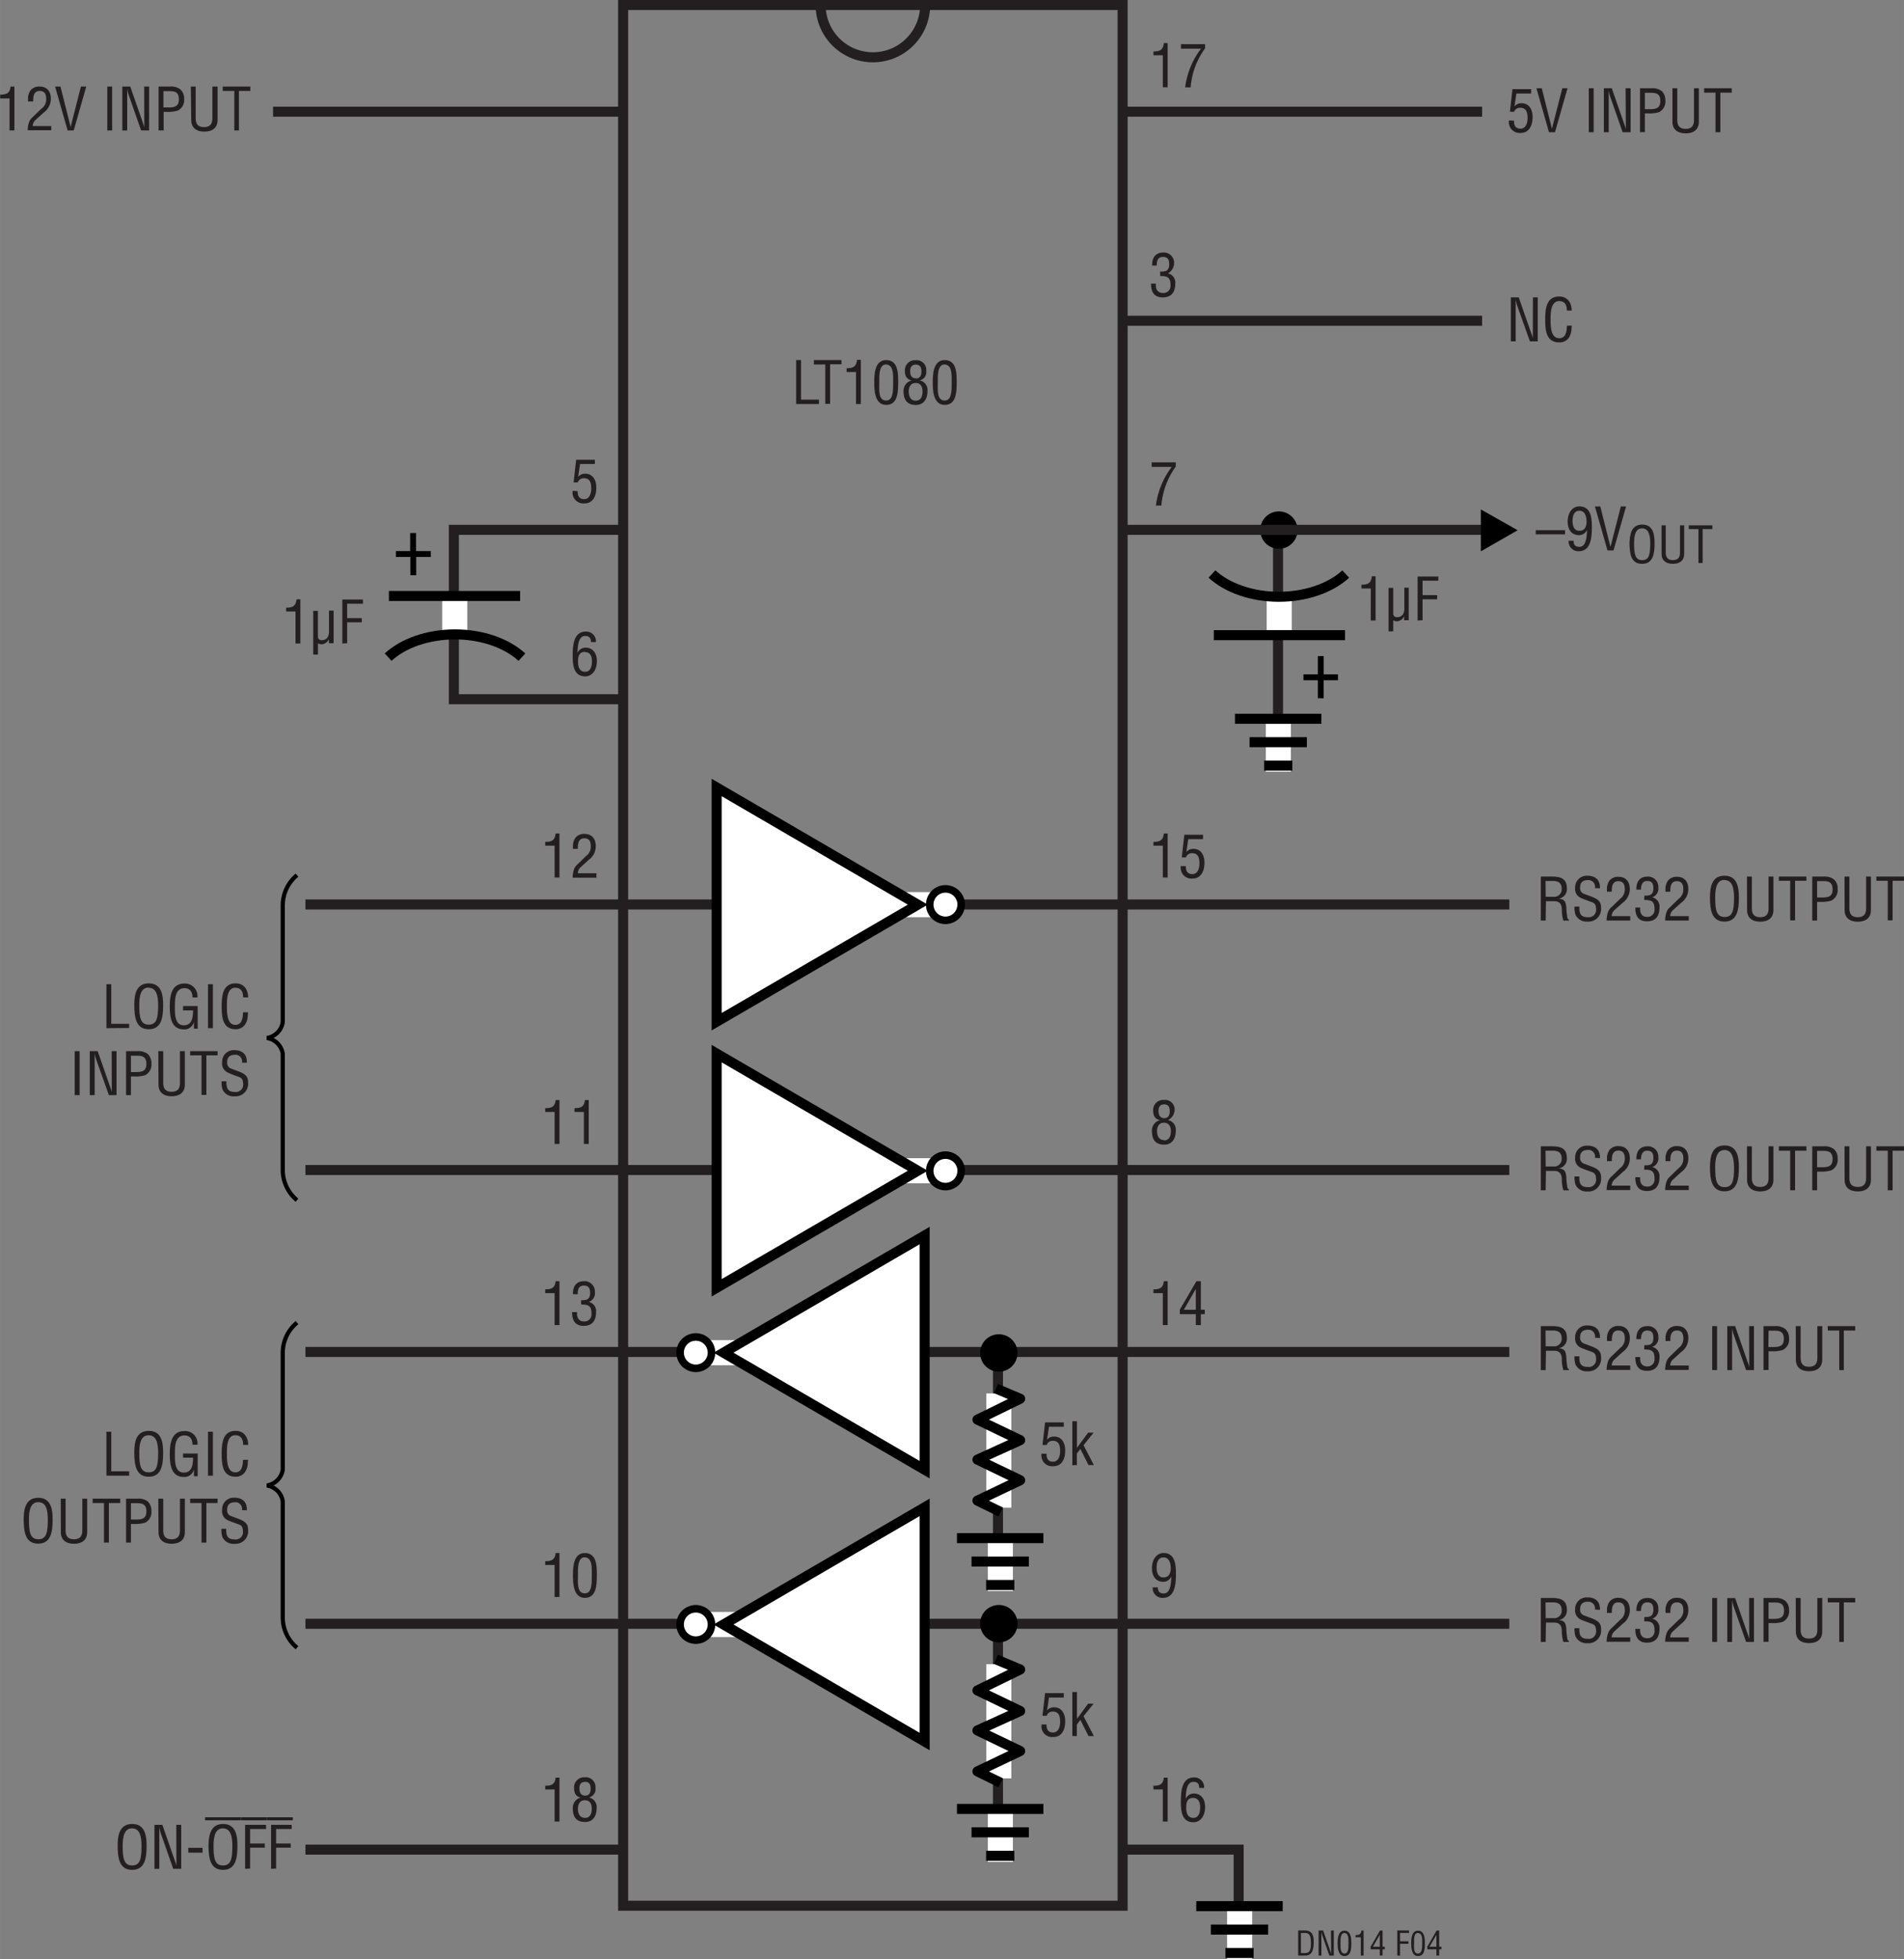 <svg id="f89c2e28-fe79-4f68-ab33-e9c4d74a7bcf" data-name="acf3565a-e9a6-4961-bef2-a205acf23e4f" xmlns="http://www.w3.org/2000/svg" width="6.33in" height="6.51in" viewBox="0 0 455.43 468.39"><rect x="0" y="0" width="455.43" height="468.39" fill="#808080" stroke="none"/><line x1="305.7" y1="129.6" x2="305.7" y2="172.76" fill="none" stroke="#231f20" stroke-width="2.4"/><polyline points="148.3 167.18 108.56 167.18 108.56 126.68 148.8 126.68" fill="none" stroke="#231f20" stroke-width="2.4"/><line x1="238.71" y1="326.33" x2="238.71" y2="369.48" fill="none" stroke="#231f20" stroke-width="2.4"/><line x1="73.06" y1="216.25" x2="361.02" y2="216.25" fill="none" stroke="#231f20" stroke-width="2.4"/><line x1="73.06" y1="279.74" x2="361.02" y2="279.74" fill="none" stroke="#231f20" stroke-width="2.4"/><line x1="73.06" y1="323.24" x2="361.02" y2="323.24" fill="none" stroke="#231f20" stroke-width="2.4"/><line x1="73.06" y1="388.23" x2="361.02" y2="388.23" fill="none" stroke="#231f20" stroke-width="2.4"/><line x1="108.77" y1="142.66" x2="108.77" y2="151.68" fill="none" stroke="#fff" stroke-width="6"/><line x1="124.41" y1="142.49" x2="93.02" y2="142.49" fill="none" stroke="#000" stroke-width="2.4"/><path d="M98.07,127.49h1.4v4.32H103v1.4H99.51v4.38h-1.4v-4.38H94.65v-1.4h3.42Z" transform="translate(0.04 -0.05)"/><path d="M124.8,157.17c-3.6-3.3-9.44-5.44-16-5.44s-12.43,2.14-16,5.43" transform="translate(0.04 -0.05)" fill="none" stroke="#000" stroke-width="2.4"/><line x1="305.99" y1="151.7" x2="305.99" y2="142.68" fill="none" stroke="#fff" stroke-width="6"/><line x1="290.34" y1="151.86" x2="321.73" y2="151.86" fill="none" stroke="#000" stroke-width="2.4"/><path d="M316.59,167h-1.4v-4.32h-3.44v-1.4h3.44v-4.37h1.4v4.37H320v1.4h-3.43Z" transform="translate(0.04 -0.05)"/><path d="M289.86,137.29c3.6,3.3,9.44,5.44,16,5.44s12.43-2.14,16-5.43" transform="translate(0.04 -0.05)" fill="none" stroke="#000" stroke-width="2.4"/><line x1="238.91" y1="333.15" x2="238.91" y2="360.46" fill="none" stroke="#fff" stroke-width="6"/><polyline points="239.35 361.5 233.8 358.78 244.02 353.91 233.8 348.98 244.02 344.33 233.8 339.42 244.02 334.42 238.23 331.98" fill="none" stroke="#000" stroke-linejoin="round" stroke-width="2.4"/><line x1="239.28" y1="367.83" x2="239.28" y2="380.4" fill="none" stroke="#fff" stroke-width="6"/><line x1="228.9" y1="367.75" x2="249.58" y2="367.75" fill="none" stroke="#000" stroke-width="2.4"/><line x1="232.39" y1="373.35" x2="246.1" y2="373.35" fill="none" stroke="#000" stroke-width="2.4"/><line x1="235.87" y1="378.95" x2="242.62" y2="378.95" fill="none" stroke="#000" stroke-width="2.4"/><path d="M71,287a9.36,9.36,0,0,1-3.41-7.23V252h0a4.52,4.52,0,0,0-3.79-3.78,4.52,4.52,0,0,0,3.79-3.81h0V216.58A9.38,9.38,0,0,1,71,209.29" transform="translate(0.04 -0.05)" fill="none" stroke="#000" stroke-miterlimit="6" stroke-width="1"/><path d="M238.87,328a4.47,4.47,0,1,0-4.46-4.48h0A4.46,4.46,0,0,0,238.87,328Z" transform="translate(0.04 -0.05)"/><path d="M238.87,323.51" transform="translate(0.04 -0.05)"/><line x1="231.39" y1="323.44" x2="246.67" y2="323.44" fill="none"/><line x1="238.92" y1="331.1" x2="238.92" y2="315.82" fill="none"/><line x1="197.28" y1="216.29" x2="226.28" y2="216.29" fill="none" stroke="#fff" stroke-width="6"/><polygon points="219.53 216.29 171.42 188.28 171.42 244.28 219.53 216.29" fill="#fff" stroke="#000" stroke-width="2.4"/><line x1="166.17" y1="202.75" x2="184.79" y2="202.75" fill="none"/><line x1="166.17" y1="229.76" x2="184.79" y2="229.76" fill="none"/><path d="M229.87,216.34a3.76,3.76,0,1,0-3.77,3.75h0a3.76,3.76,0,0,0,3.76-3.74Z" transform="translate(0.04 -0.05)" fill="#fff" stroke="#000" stroke-width="1.8"/><path d="M226.11,216.34" transform="translate(0.04 -0.05)" fill="#fff" stroke="#000" stroke-width="1.8"/><line x1="197.28" y1="279.91" x2="226.28" y2="279.91" fill="none" stroke="#fff" stroke-width="6"/><polygon points="219.53 279.91 171.42 251.91 171.42 307.9 219.53 279.91" fill="#fff" stroke="#000" stroke-width="2.4"/><line x1="166.17" y1="266.37" x2="184.79" y2="266.37" fill="none"/><line x1="166.17" y1="293.38" x2="184.79" y2="293.38" fill="none"/><path d="M229.87,280a3.76,3.76,0,1,0-3.77,3.75h0a3.76,3.76,0,0,0,3.76-3.74Z" transform="translate(0.04 -0.05)" fill="#fff" stroke="#000" stroke-width="1.8"/><path d="M226.11,280" transform="translate(0.04 -0.05)" fill="#fff" stroke="#000" stroke-width="1.8"/><line x1="195.3" y1="323.41" x2="166.31" y2="323.41" fill="none" stroke="#fff" stroke-width="6"/><polygon points="173.06 323.41 221.17 295.4 221.17 351.39 173.06 323.41" fill="#fff" stroke="#000" stroke-width="2.4"/><line x1="226.42" y1="309.87" x2="207.8" y2="309.87" fill="none"/><line x1="226.42" y1="336.88" x2="207.8" y2="336.88" fill="none"/><path d="M162.64,323.45a3.75,3.75,0,1,1,3.75,3.75h0A3.75,3.75,0,0,1,162.64,323.45Z" transform="translate(0.04 -0.05)" fill="#fff" stroke="#000" stroke-width="1.8"/><path d="M166.39,323.45" transform="translate(0.04 -0.05)" fill="#fff" stroke="#000" stroke-width="1.8"/><line x1="195.3" y1="388.4" x2="166.31" y2="388.4" fill="none" stroke="#fff" stroke-width="6"/><polygon points="173.06 388.4 221.17 360.39 221.17 416.38 173.06 388.4" fill="#fff" stroke="#000" stroke-width="2.4"/><line x1="226.42" y1="374.86" x2="207.8" y2="374.86" fill="none"/><line x1="226.42" y1="401.87" x2="207.8" y2="401.87" fill="none"/><path d="M162.64,388.44a3.75,3.75,0,1,1,3.75,3.75h0A3.74,3.74,0,0,1,162.64,388.44Z" transform="translate(0.04 -0.05)" fill="#fff" stroke="#000" stroke-width="1.8"/><path d="M166.39,388.44" transform="translate(0.04 -0.05)" fill="#fff" stroke="#000" stroke-width="1.8"/><path d="M250.3,347.62c-.05,1.12.37,1.91,1.56,1.91s1.68-1.23,1.68-2.54-.27-2.46-1.75-2.46a1.48,1.48,0,0,0-1.47,1h-1l.62-5.41h4.47v1.05h-3.53l-.47,3.09h0a2.09,2.09,0,0,1,1.67-.75c1.93,0,2.67,1.62,2.67,3.33,0,1.86-.68,3.77-2.85,3.77a2.56,2.56,0,0,1-2.82-2.28,2.49,2.49,0,0,1,0-.72Z" transform="translate(0.04 -0.05)" fill="#231f20"/><path d="M256.46,350.37V339.86h1.11v6.35h0l2.66-3.63h1.32l-2.41,3,2.48,4.76h-1.29l-1.95-3.88-.84,1.11v2.77Z" transform="translate(0.04 -0.05)" fill="#231f20"/><line x1="238.71" y1="391.07" x2="238.71" y2="434.22" fill="none" stroke="#231f20" stroke-width="2.4"/><line x1="238.91" y1="397.89" x2="238.91" y2="425.2" fill="none" stroke="#fff" stroke-width="6"/><polyline points="239.35 426.24 233.8 423.52 244.02 418.65 233.8 413.73 244.02 409.08 233.8 404.16 244.02 399.16 238.23 396.72" fill="none" stroke="#000" stroke-linejoin="round" stroke-width="2.4"/><line x1="239.28" y1="432.57" x2="239.28" y2="445.14" fill="none" stroke="#fff" stroke-width="6"/><line x1="228.9" y1="432.49" x2="249.58" y2="432.49" fill="none" stroke="#000" stroke-width="2.4"/><line x1="232.39" y1="438.09" x2="246.1" y2="438.09" fill="none" stroke="#000" stroke-width="2.4"/><line x1="235.87" y1="443.69" x2="242.62" y2="443.69" fill="none" stroke="#000" stroke-width="2.4"/><line x1="305.78" y1="171.93" x2="305.78" y2="184.5" fill="none" stroke="#fff" stroke-width="6"/><line x1="295.4" y1="171.85" x2="316.08" y2="171.85" fill="none" stroke="#000" stroke-width="2.4"/><line x1="298.89" y1="177.45" x2="312.6" y2="177.45" fill="none" stroke="#000" stroke-width="2.4"/><line x1="302.37" y1="183.05" x2="309.12" y2="183.05" fill="none" stroke="#000" stroke-width="2.4"/><path d="M238.87,392.72a4.47,4.47,0,1,0-4.46-4.48h0A4.46,4.46,0,0,0,238.87,392.72Z" transform="translate(0.04 -0.05)"/><path d="M238.87,388.25" transform="translate(0.04 -0.05)"/><line x1="231.39" y1="388.18" x2="246.67" y2="388.18" fill="none"/><line x1="238.92" y1="395.84" x2="238.92" y2="380.56" fill="none"/><path d="M305.86,131.26a4.47,4.47,0,1,0-4.46-4.48h0A4.48,4.48,0,0,0,305.86,131.26Z" transform="translate(0.04 -0.05)"/><path d="M305.86,126.79" transform="translate(0.04 -0.05)"/><line x1="298.38" y1="126.71" x2="313.66" y2="126.71" fill="none"/><line x1="305.91" y1="134.37" x2="305.91" y2="119.09" fill="none"/><path d="M250.3,412.36c-.05,1.12.37,1.91,1.56,1.91s1.68-1.23,1.68-2.54-.27-2.46-1.75-2.46a1.48,1.48,0,0,0-1.47,1h-1l.62-5.41h4.47v1.05h-3.53l-.47,3.09h0a2.09,2.09,0,0,1,1.67-.75c1.93,0,2.67,1.62,2.67,3.33,0,1.86-.68,3.77-2.85,3.77a2.55,2.55,0,0,1-2.79-3Z" transform="translate(0.04 -0.05)" fill="#231f20"/><path d="M256.46,415.11V404.6h1.11V411h0l2.66-3.63h1.32l-2.41,3,2.48,4.76h-1.29l-1.95-3.88-.84,1.11v2.77Z" transform="translate(0.04 -0.05)" fill="#231f20"/><rect x="149.05" y="1.2" width="119.48" height="454.44" fill="none" stroke="#231f20" stroke-width="2.4"/><line x1="268.78" y1="126.68" x2="354.52" y2="126.68" fill="none" stroke="#231f20" stroke-width="2.4"/><path d="M70.64,146.25H68.4v-.91c1.5,0,2.32-.31,2.49-2h.91V153.9H70.64Z" transform="translate(0.04 -0.05)" fill="#231f20"/><path d="M78.63,152.88h0a2.09,2.09,0,0,1-1.85,1.23,2.58,2.58,0,0,1-.77-.25v2.69H74.88V146.11H76v6c0,.66.21,1,1,1a1.63,1.63,0,0,0,1.33-.69,2.64,2.64,0,0,0,.32-1.37v-5h1.11v7.79H78.63Z" transform="translate(0.04 -0.05)" fill="#231f20"/><path d="M81.84,153.9V143.39h4.93v1H83v3.45h3.5v1H83v5Z" transform="translate(0.04 -0.05)" fill="#231f20"/><path d="M138.15,117.49c-.06,1.12.36,1.9,1.55,1.9s1.68-1.23,1.68-2.54-.26-2.46-1.75-2.46a1.48,1.48,0,0,0-1.47,1h-1l.61-5.41h4.47v1h-3.53l-.46,3.08h0a2.08,2.08,0,0,1,1.66-.75c1.94,0,2.68,1.62,2.68,3.33,0,1.87-.69,3.77-2.86,3.77a2.58,2.58,0,0,1-2.79-3Z" transform="translate(0.04 -0.05)" fill="#231f20"/><path d="M136.94,156.9c0-2.19.09-5.84,3.11-5.84a2.3,2.3,0,0,1,2.45,2.15,2,2,0,0,1,0,.35h-1.19c0-.95-.4-1.45-1.4-1.45-1.78,0-1.76,2.95-1.82,4.07h0a2.1,2.1,0,0,1,1.93-1.29c1.88,0,2.71,1.52,2.71,3.21,0,2.23-1.19,3.66-2.79,3.66C137.15,161.76,136.94,159,136.94,156.9Zm2.92-1c-1.38,0-1.63,1.14-1.63,2.11-.07,2,.66,2.65,1.71,2.65,1.37,0,1.61-1.48,1.61-2.54s-.35-2.17-1.69-2.17Z" transform="translate(0.04 -0.05)" fill="#231f20"/><path d="M132.62,202.24h-2.24v-.91c1.5,0,2.32-.31,2.49-2h.91v10.51h-1.16Z" transform="translate(0.04 -0.05)" fill="#231f20"/><path d="M138.94,207.31a2,2,0,0,0-.76,1.52h4.44v1.06h-5.68a6.06,6.06,0,0,1,.42-2.27,3.6,3.6,0,0,1,.82-1l2-1.94a2.68,2.68,0,0,0,1.09-2.35c0-1.07-.36-1.85-1.55-1.85-1.45,0-1.57,1.42-1.55,2.52H137v-.64a3.36,3.36,0,0,1,.67-2.1,2.69,2.69,0,0,1,2.09-.83c1.79,0,2.7,1.19,2.7,2.93a3.94,3.94,0,0,1-1.69,3.27Z" transform="translate(0.04 -0.05)" fill="#231f20"/><path d="M132.62,265.9h-2.24V265c1.5,0,2.32-.3,2.49-1.94h.91v10.5h-1.16Z" transform="translate(0.04 -0.05)" fill="#231f20"/><path d="M139.62,265.9h-2.24V265c1.5,0,2.32-.3,2.49-1.94h.91v10.5h-1.16Z" transform="translate(0.04 -0.05)" fill="#231f20"/><path d="M25.41,245.88V235.37h1.16v9.46h4.28v1Z" transform="translate(0.04 -0.05)" fill="#231f20"/><path d="M35.56,235.16c3.06,0,3.43,2.83,3.42,5.24,0,2.91-.39,5.73-3.45,5.73s-3.43-2.82-3.46-5.73C32.07,238,32.43,235.16,35.56,235.16Zm-.06,1c-1.79,0-2.24,1.88-2.23,4.22,0,3,.33,4.65,2.26,4.65s2.24-1.61,2.26-4.65c0-2.29-.44-4.17-2.29-4.17Z" transform="translate(0.04 -0.05)" fill="#231f20"/><path d="M47.24,246h-.9v-1.64h0a2.32,2.32,0,0,1-2.4,1.81c-3.13,0-3.37-3.11-3.37-5.58s.44-5.39,3.48-5.39A3,3,0,0,1,47.19,238a3.09,3.09,0,0,1,0,.53H46c0-1.29-.56-2.19-1.89-2.22-2.29,0-2.32,2.59-2.32,4.39,0,1.59-.09,4.38,2,4.48s2.35-1.88,2.34-3.55H43.74v-1.05h3.5Z" transform="translate(0.04 -0.05)" fill="#231f20"/><path d="M49.71,245.88V235.37h1.17v10.51Z" transform="translate(0.04 -0.05)" fill="#231f20"/><path d="M58.12,238.52c0-1.24-.44-2.31-1.89-2.31-2,0-2,2.87-2,4.26s-.08,4.61,2,4.61c1.38,0,1.68-1.14,1.82-2.28a2.52,2.52,0,0,1,.07-.72h1.16a2.39,2.39,0,0,1-.06.65,3.94,3.94,0,0,1-.61,2.22,2.65,2.65,0,0,1-2.29,1.18c-3.23,0-3.34-3.12-3.34-5.63s.35-5.34,3.33-5.34c2,0,3,1.49,3,3.36Z" transform="translate(0.04 -0.05)" fill="#231f20"/><path d="M17.83,261.88V251.37H19v10.51Z" transform="translate(0.04 -0.05)" fill="#231f20"/><path d="M26.67,251.37h1.16v10.51H26l-3-8.41a7.79,7.79,0,0,1-.4-1.58h0v10H21.43V251.37h1.89l3,8.6c.14.38.26.76.37,1.15h0v-1.18Z" transform="translate(0.04 -0.05)" fill="#231f20"/><path d="M30.11,261.88V251.37h2.76a3.65,3.65,0,0,1,2.45.69,3.07,3.07,0,0,1,.86,2.24,2.84,2.84,0,0,1-1.49,2.81,7.86,7.86,0,0,1-2.72.31h-.7v4.46Zm1.16-5.51h1.14c1.59,0,2.58-.24,2.56-2s-1.08-1.94-2.49-1.91H31.27Z" transform="translate(0.04 -0.05)" fill="#231f20"/><path d="M37.82,251.37H39v7.55c0,.83.12,2.16,2,2.16s2-1.33,2-2.16v-7.55h1.17v8c0,1.88-1.25,2.79-3.15,2.79s-3.15-.91-3.15-2.79Z" transform="translate(0.04 -0.05)" fill="#231f20"/><path d="M45.44,251.37H52v1H49.32v9.46H48.16v-9.46H45.44Z" transform="translate(0.04 -0.05)" fill="#231f20"/><path d="M57.84,254.13a1.61,1.61,0,0,0-1.29-1.89,2.34,2.34,0,0,0-.38,0c-1.69,0-1.88,1.07-1.88,1.88a1.39,1.39,0,0,0,1,1.43l1.66.63c2,.74,2.36,1.44,2.36,2.83a3,3,0,0,1-2.83,3.16,3.23,3.23,0,0,1-.44,0,2.88,2.88,0,0,1-2.87-1.67,5.91,5.91,0,0,1-.22-1.92h1.16c0,1.56.24,2.54,2,2.54a1.76,1.76,0,0,0,2-1.5,1.93,1.93,0,0,0,0-.34c0-1.59-.64-1.61-1.71-2a17.81,17.81,0,0,1-2-.82A2.34,2.34,0,0,1,53.09,254a2.76,2.76,0,0,1,2.64-2.87H56c1.92,0,3.09,1,3,3Z" transform="translate(0.04 -0.05)" fill="#231f20"/><path d="M2.24,23.59H0v-.91c1.5,0,2.32-.31,2.49-1.94h.91v10.5H2.24Z" transform="translate(0.04 -0.05)" fill="#231f20"/><path d="M8.54,28.66a2,2,0,0,0-.76,1.53h4.44v1H6.58A6.09,6.09,0,0,1,7,29a3.64,3.64,0,0,1,.82-1l2-1.93A2.7,2.7,0,0,0,11,23.64c0-1.07-.37-1.85-1.56-1.85-1.44,0-1.57,1.41-1.54,2.52H6.66v-.65a3.33,3.33,0,0,1,.67-2.1,2.72,2.72,0,0,1,2.09-.82c1.79,0,2.7,1.19,2.7,2.92a4,4,0,0,1-1.69,3.28Z" transform="translate(0.04 -0.05)" fill="#231f20"/><path d="M19.31,20.74h1.28l-3,10.5H16.13l-3-10.5h1.29l2.43,9.66h0Z" transform="translate(0.04 -0.05)" fill="#231f20"/><path d="M25.62,31.24V20.74h1.16v10.5Z" transform="translate(0.04 -0.05)" fill="#231f20"/><path d="M34.45,20.74h1.17v10.5H33.71l-2.94-8.4a7.11,7.11,0,0,1-.39-1.59h0v10H29.21V20.74h1.9l3,8.6c.12.32.22.65.36,1.15h0V29.31Z" transform="translate(0.04 -0.05)" fill="#231f20"/><path d="M37.89,31.24V20.74h2.75a3.56,3.56,0,0,1,2.45.68A2.9,2.9,0,0,1,44,23.66a2.82,2.82,0,0,1-1.49,2.82,7.72,7.72,0,0,1-2.71.31h-.7v4.45Zm1.16-5.5h1.13c1.6,0,2.58-.24,2.56-2s-1.07-1.93-2.49-1.9h-1.2Z" transform="translate(0.04 -0.05)" fill="#231f20"/><path d="M45.6,20.74h1.16v7.55c0,.82.13,2.15,2,2.15s2-1.33,2-2.15V20.74H52v8c0,1.87-1.24,2.78-3.15,2.78s-3.15-.91-3.15-2.78Z" transform="translate(0.04 -0.05)" fill="#231f20"/><path d="M53.23,20.74h6.6v1.05H57.11v9.45H56V21.79H53.23Z" transform="translate(0.04 -0.05)" fill="#231f20"/><path d="M71,394a9.35,9.35,0,0,1-3.41-7.23V359h0a4.5,4.5,0,0,0-3.79-3.78,4.53,4.53,0,0,0,3.79-3.81h0V323.56A9.39,9.39,0,0,1,71,316.27" transform="translate(0.04 -0.05)" fill="none" stroke="#000" stroke-miterlimit="6" stroke-width="1"/><path d="M25.41,352.87V342.36h1.16v9.46h4.28v1.05Z" transform="translate(0.04 -0.05)" fill="#231f20"/><path d="M35.56,342.15c3.06,0,3.43,2.83,3.42,5.24,0,2.91-.39,5.73-3.45,5.73s-3.43-2.82-3.46-5.73C32.07,345,32.43,342.15,35.56,342.15Zm-.06,1.05c-1.79,0-2.24,1.88-2.23,4.22,0,3,.33,4.65,2.26,4.65s2.24-1.61,2.26-4.65c0-2.34-.44-4.22-2.29-4.22Z" transform="translate(0.04 -0.05)" fill="#231f20"/><path d="M47.24,353h-.9v-1.64h0a2.32,2.32,0,0,1-2.4,1.81c-3.13,0-3.37-3.11-3.37-5.58s.44-5.39,3.48-5.39a2.94,2.94,0,0,1,3.14,2.73,3.25,3.25,0,0,1,0,.54H46c0-1.29-.56-2.19-1.89-2.22-2.29,0-2.32,2.59-2.32,4.39,0,1.59-.09,4.38,2,4.48s2.35-1.88,2.34-3.55H43.74v-1h3.5Z" transform="translate(0.04 -0.05)" fill="#231f20"/><path d="M49.71,352.87V342.36h1.17v10.51Z" transform="translate(0.04 -0.05)" fill="#231f20"/><path d="M58.12,345.51c0-1.24-.44-2.31-1.89-2.31-2,0-2,2.87-2,4.26s-.08,4.61,2,4.61c1.38,0,1.68-1.14,1.82-2.28a2.52,2.52,0,0,1,.07-.72h1.16a2.39,2.39,0,0,1-.06.65,4,4,0,0,1-.61,2.22,2.65,2.65,0,0,1-2.29,1.18c-3.23,0-3.34-3.12-3.34-5.63s.35-5.34,3.33-5.34c2,0,3,1.49,3,3.36Z" transform="translate(0.04 -0.05)" fill="#231f20"/><path d="M9.11,358.15c3.07,0,3.45,2.83,3.43,5.24,0,2.91-.39,5.73-3.46,5.73s-3.43-2.82-3.46-5.73C5.62,361,6,358.15,9.11,358.15Zm0,1.05c-1.8,0-2.25,1.88-2.23,4.22,0,3,.32,4.65,2.25,4.65s2.25-1.61,2.26-4.65c0-2.34-.38-4.22-2.28-4.22Z" transform="translate(0.04 -0.05)" fill="#231f20"/><path d="M14.49,358.36h1.16v7.55c0,.83.12,2.16,2,2.16s2-1.33,2-2.16v-7.55h1.16v8c0,1.88-1.25,2.79-3.15,2.79s-3.15-.91-3.15-2.79Z" transform="translate(0.04 -0.05)" fill="#231f20"/><path d="M22.12,358.36h6.59v1.05H26v9.46H24.83v-9.46H22.12Z" transform="translate(0.04 -0.05)" fill="#231f20"/><path d="M30.11,368.87V358.36h2.76a3.59,3.59,0,0,1,2.45.69,3,3,0,0,1,.85,2.24,2.83,2.83,0,0,1-1.48,2.81,8.11,8.11,0,0,1-2.72.31h-.7v4.46Zm1.16-5.51h1.14c1.59,0,2.57-.24,2.56-2s-1.08-1.94-2.49-1.91H31.27Z" transform="translate(0.04 -0.05)" fill="#231f20"/><path d="M37.82,358.36H39v7.55c0,.83.12,2.16,2,2.16s2-1.33,2-2.16v-7.55h1.17v8c0,1.88-1.25,2.79-3.15,2.79s-3.15-.91-3.15-2.79Z" transform="translate(0.04 -0.05)" fill="#231f20"/><path d="M45.44,358.36H52v1.05H49.32v9.46H48.16v-9.46H45.44Z" transform="translate(0.04 -0.05)" fill="#231f20"/><path d="M57.84,361.12a1.61,1.61,0,0,0-1.29-1.89,1.2,1.2,0,0,0-.38,0c-1.7,0-1.88,1.07-1.88,1.88a1.38,1.38,0,0,0,1,1.43l1.66.63c2,.74,2.36,1.44,2.36,2.83a3,3,0,0,1-2.83,3.16H56a2.88,2.88,0,0,1-2.87-1.67,5.94,5.94,0,0,1-.22-1.92h1.16c-.06,1.56.24,2.54,2,2.54a1.77,1.77,0,0,0,2-1.5,2,2,0,0,0,0-.34c0-1.59-.64-1.61-1.71-2-.57-.23-1.5-.52-2.06-.82A2.35,2.35,0,0,1,53.09,361a2.76,2.76,0,0,1,2.64-2.87H56c1.91,0,3.09,1,3,3Z" transform="translate(0.04 -0.05)" fill="#231f20"/><path d="M132.62,309.23h-2.24v-.91c1.5,0,2.32-.31,2.49-1.95h.91v10.5h-1.16Z" transform="translate(0.04 -0.05)" fill="#231f20"/><path d="M138.94,310.93c.92-.06,2.17.14,2.17-1.78,0-1-.31-1.73-1.47-1.73-1.32,0-1.5,1-1.5,2.06H137c-.06-1.76.73-3.11,2.63-3.11a2.45,2.45,0,0,1,2.62,2.28,1.82,1.82,0,0,1,0,.33,2.15,2.15,0,0,1-1.47,2.34h0a2.23,2.23,0,0,1,1.75,2.42c0,2-.87,3.31-2.95,3.31s-2.82-1.39-2.78-3.29H138c-.1,1.12.23,2.24,1.73,2.24a1.65,1.65,0,0,0,1.71-1.59c0-.09,0-.19,0-.29,0-1.84-.7-2.18-2.46-2.17Z" transform="translate(0.04 -0.05)" fill="#231f20"/><path d="M132.62,374.22h-2.24v-.91c1.5,0,2.32-.31,2.49-1.95h.91v10.51h-1.16Z" transform="translate(0.04 -0.05)" fill="#231f20"/><path d="M137,376.7c0-2,.12-5.34,2.85-5.34,2.94,0,2.87,3.34,2.87,5.34,0,2.38-.12,5.38-2.87,5.38S137,378.56,137,376.7Zm2.85,4.3c1.74,0,1.67-2.5,1.67-4.51,0-1.49.15-4-1.67-4.11s-1.65,3.14-1.65,4.11C138.19,378.53,137.94,381,139.84,381Z" transform="translate(0.04 -0.05)" fill="#231f20"/><path d="M132.62,427.88h-2.24V427c1.5,0,2.32-.3,2.49-1.94h.91v10.5h-1.16Z" transform="translate(0.04 -0.05)" fill="#231f20"/><path d="M138.94,429.84c-1.25-.21-1.67-1.12-1.67-2.31a2.41,2.41,0,0,1,2.24-2.55,2.06,2.06,0,0,1,.43,0,2.29,2.29,0,0,1,2.45,2.12,2.26,2.26,0,0,1,0,.45,2,2,0,0,1-1.59,2.25h0a2.33,2.33,0,0,1,1.88,2.5c0,1.81-.77,3.37-2.8,3.37s-2.91-1.19-2.91-3.22a2.53,2.53,0,0,1,2-2.65Zm1,4.84c1,0,1.57-.8,1.57-2.22,0-1.08-.44-2-1.66-2s-1.65,1-1.65,2.05S138.55,434.68,139.94,434.68Zm0-5.31c1,0,1.3-.77,1.3-1.68s-.28-1.62-1.31-1.62-1.38.64-1.38,1.58S138.94,429.37,139.94,429.37Z" transform="translate(0.04 -0.05)" fill="#231f20"/><path d="M31.59,436.14c3.06,0,3.44,2.83,3.43,5.24,0,2.91-.39,5.73-3.46,5.73s-3.43-2.82-3.46-5.73C28.1,439,28.46,436.14,31.59,436.14Zm-.06,1.05c-1.79,0-2.24,1.88-2.23,4.22,0,3,.33,4.65,2.26,4.65s2.24-1.61,2.25-4.65c0-2.34-.43-4.22-2.28-4.22Z" transform="translate(0.04 -0.05)" fill="#231f20"/><path d="M42.13,436.35H43.3v10.51H41.39l-2.94-8.41a8.49,8.49,0,0,1-.39-1.58h0v10H36.9V436.35h1.89l3,8.6a11,11,0,0,1,.36,1.15h0v-1.18Z" transform="translate(0.04 -0.05)" fill="#231f20"/><path d="M45,443v-1.16h3.4V443Z" transform="translate(0.04 -0.05)" fill="#231f20"/><path d="M49,434.54h8.56v.71H49Zm4.32,1.6c3.06,0,3.44,2.83,3.43,5.24,0,2.91-.39,5.73-3.46,5.73s-3.43-2.82-3.46-5.73C49.86,439,50.22,436.14,53.35,436.14Zm-.06,1.05c-1.79,0-2.24,1.88-2.23,4.22,0,3,.33,4.65,2.26,4.65s2.24-1.61,2.25-4.65c0-2.34-.43-4.22-2.28-4.22Z" transform="translate(0.04 -0.05)" fill="#231f20"/><path d="M57.59,434.54h6.22v.71H57.59Zm1,12.32V436.35h5v1H59.78v3.45h3.51v1H59.78v5Z" transform="translate(0.04 -0.05)" fill="#231f20"/><path d="M63.8,434.54H70v.71H63.8Zm1,12.32V436.35h4.93v1H66v3.45h3.5v1H66v5Z" transform="translate(0.04 -0.05)" fill="#231f20"/><path d="M278.1,202.24h-2.24v-.91c1.5,0,2.32-.31,2.49-2h.91v10.51H278.1Z" transform="translate(0.04 -0.05)" fill="#231f20"/><path d="M283.63,207.14c-.06,1.12.36,1.9,1.55,1.9s1.68-1.23,1.68-2.53-.26-2.47-1.75-2.47a1.46,1.46,0,0,0-1.47,1h-1l.61-5.41h4.47v1.05h-3.53l-.46,3.08h0a2.06,2.06,0,0,1,1.66-.76c1.94,0,2.68,1.63,2.68,3.34s-.69,3.77-2.86,3.77a2.56,2.56,0,0,1-2.81-2.28,2.48,2.48,0,0,1,0-.72Z" transform="translate(0.04 -0.05)" fill="#231f20"/><path d="M327.85,140.75h-2.24v-.91c1.5,0,2.32-.31,2.49-2H329V148.4h-1.16Z" transform="translate(0.04 -0.05)" fill="#231f20"/><path d="M335.84,147.37h0a2.07,2.07,0,0,1-1.85,1.24,2.59,2.59,0,0,1-.77-.26V151h-1.11V140.61h1.11v6c0,.66.21,1,1,1a1.63,1.63,0,0,0,1.33-.69,2.64,2.64,0,0,0,.32-1.37v-5h1.05v7.79h-1.11Z" transform="translate(0.04 -0.05)" fill="#231f20"/><path d="M339.05,148.4V137.89H344v1h-3.76v3.45h3.49v1h-3.49v5Z" transform="translate(0.04 -0.05)" fill="#231f20"/><path d="M367.31,126.81h7v1h-7Z" transform="translate(0.04 -0.05)" fill="#231f20"/><path d="M380.73,126c0,2.18-.09,5.84-3.11,5.84a2.32,2.32,0,0,1-2.45-2.18,1.82,1.82,0,0,1,0-.33h1.19c0,1,.4,1.46,1.4,1.46,1.78,0,1.76-3,1.82-4.08h0a2.08,2.08,0,0,1-1.93,1.29c-1.88,0-2.71-1.51-2.71-3.21,0-2.24,1.19-3.67,2.79-3.67C380.52,121.14,380.73,123.86,380.73,126Zm-3-3.83c-1.31,0-1.62,1.35-1.62,2.41s.28,2.37,1.64,2.37,1.71-1.1,1.71-2.19-.32-2.6-1.72-2.6Z" transform="translate(0.04 -0.05)" fill="#231f20"/><path d="M387.66,121.14h1.25l-3,10.51h-1.44l-3-10.51h1.28l2.43,9.67h0Z" transform="translate(0.04 -0.05)" fill="#231f20"/><path d="M392.79,125.47c2.63,0,2.95,2.42,2.94,4.49,0,2.49-.34,4.9-3,4.9s-2.94-2.41-3-4.9C389.8,127.89,390.12,125.47,392.79,125.47Zm-.05.9c-1.53,0-1.92,1.61-1.91,3.61,0,2.6.28,4,1.94,4s1.91-1.38,1.93-4c0-1.95-.37-3.61-2-3.61Z" transform="translate(0.04 -0.05)" fill="#231f20"/><path d="M397.4,125.65h1v6.47c0,.7.11,1.84,1.71,1.84s1.71-1.14,1.7-1.84v-6.47h1v6.83c0,1.6-1.07,2.38-2.7,2.38s-2.7-.78-2.7-2.38Z" transform="translate(0.04 -0.05)" fill="#231f20"/><path d="M403.91,125.65h5.65v.9h-2.33v8.1h-1v-8.1h-2.32Z" transform="translate(0.04 -0.05)" fill="#231f20"/><path d="M369.68,220.14h-1.16V209.63h2.7c2.2,0,3.6.57,3.53,3a2.25,2.25,0,0,1-2,2.28h0c1.36.13,1.7.56,1.87,2a17,17,0,0,0,.22,2.34c0,.2.13.66.41.66v.24h-1.34a9.74,9.74,0,0,1-.37-2.68c0-1.05-.42-1.95-1.79-1.95h-2Zm0-5.68h1.83a1.8,1.8,0,0,0,2-1.58,1.38,1.38,0,0,0,0-.35c0-1.81-1.44-1.85-2.22-1.85h-1.64Z" transform="translate(0.04 -0.05)" fill="#231f20"/><path d="M381.47,212.39a1.6,1.6,0,0,0-1.67-1.92c-1.69,0-1.88,1.06-1.88,1.88a1.39,1.39,0,0,0,1,1.43l1.67.63c2,.74,2.35,1.44,2.35,2.83a3,3,0,0,1-2.83,3.15,3.23,3.23,0,0,1-.44,0,2.91,2.91,0,0,1-2.87-1.67,6,6,0,0,1-.22-1.92h1.16c-.05,1.56.24,2.54,2,2.54a1.77,1.77,0,0,0,2-1.5,2,2,0,0,0,0-.34c0-1.59-.64-1.61-1.7-2-.58-.23-1.5-.52-2.06-.82a2.33,2.33,0,0,1-1.25-2.38,2.76,2.76,0,0,1,2.64-2.87,1.41,1.41,0,0,1,.29,0c1.92,0,3.09,1,3,3Z" transform="translate(0.04 -0.05)" fill="#231f20"/><path d="M386.23,217.56a2,2,0,0,0-.76,1.52h4.44v1.06h-5.64a5.86,5.86,0,0,1,.42-2.27,3.31,3.31,0,0,1,.82-1l2-1.94a2.7,2.7,0,0,0,1.09-2.35c0-1.07-.37-1.85-1.56-1.85-1.44,0-1.57,1.42-1.54,2.52h-1.16v-.64a3.3,3.3,0,0,1,.67-2.1,2.65,2.65,0,0,1,2.09-.83c1.79,0,2.7,1.19,2.7,2.93a4,4,0,0,1-1.69,3.27Z" transform="translate(0.04 -0.05)" fill="#231f20"/><path d="M393.28,214.2c.93-.06,2.17.14,2.17-1.8,0-1-.3-1.72-1.47-1.72s-1.5,1-1.5,2.06h-1.1c-.06-1.77.73-3.11,2.63-3.11a2.46,2.46,0,0,1,2.62,2.29v.32a2.18,2.18,0,0,1-1.47,2.35h0a2.23,2.23,0,0,1,1.75,2.43c0,2-.87,3.31-3,3.31s-2.81-1.39-2.77-3.3h1.15c-.1,1.12.22,2.24,1.72,2.24a1.65,1.65,0,0,0,1.71-1.59,1.31,1.31,0,0,0,0-.28c0-1.84-.7-2.19-2.47-2.17Z" transform="translate(0.04 -0.05)" fill="#231f20"/><path d="M400.23,217.56a2,2,0,0,0-.76,1.52h4.44v1.06h-5.64a5.86,5.86,0,0,1,.42-2.27,3.17,3.17,0,0,1,.82-1l2-1.94a2.7,2.7,0,0,0,1.09-2.35c0-1.07-.37-1.85-1.56-1.85-1.44,0-1.57,1.42-1.54,2.52h-1.16v-.64a3.3,3.3,0,0,1,.67-2.1,2.65,2.65,0,0,1,2.09-.83c1.79,0,2.7,1.19,2.7,2.93a4,4,0,0,1-1.69,3.27Z" transform="translate(0.04 -0.05)" fill="#231f20"/><path d="M412.46,209.42c3.07,0,3.45,2.83,3.44,5.24,0,2.91-.4,5.73-3.46,5.73s-3.44-2.82-3.46-5.73C409,212.25,409.34,209.42,412.46,209.42Zm0,1c-1.8,0-2.24,1.88-2.23,4.22,0,3,.32,4.65,2.26,4.65s2.24-1.61,2.25-4.65c0-2.29-.43-4.17-2.28-4.17Z" transform="translate(0.04 -0.05)" fill="#231f20"/><path d="M417.83,209.63H419v7.55c0,.83.13,2.16,2,2.16s2-1.33,2-2.16v-7.55h1.16v8c0,1.88-1.25,2.79-3.15,2.79s-3.15-.91-3.15-2.79Z" transform="translate(0.04 -0.05)" fill="#231f20"/><path d="M425.46,209.63h6.59v1h-2.71v9.46h-1.17v-9.46h-2.71Z" transform="translate(0.04 -0.05)" fill="#231f20"/><path d="M433.45,220.14V209.63h2.76a3.57,3.57,0,0,1,2.45.69,2.92,2.92,0,0,1,.86,2.24,2.82,2.82,0,0,1-1.49,2.81,8.05,8.05,0,0,1-2.72.31h-.7v4.46Zm1.16-5.51h1.14c1.6,0,2.58-.24,2.56-2s-1.08-1.94-2.49-1.91h-1.21Z" transform="translate(0.04 -0.05)" fill="#231f20"/><path d="M441.17,209.63h1.16v7.55c0,.83.12,2.16,2,2.16s2-1.33,2-2.16v-7.55h1.16v8c0,1.88-1.25,2.79-3.15,2.79s-3.15-.91-3.15-2.79Z" transform="translate(0.04 -0.05)" fill="#231f20"/><path d="M448.79,209.63h6.6v1h-2.72v9.46h-1.16v-9.46h-2.72Z" transform="translate(0.04 -0.05)" fill="#231f20"/><path d="M369.68,284.63h-1.16V274.12h2.7c2.2,0,3.6.57,3.53,3a2.25,2.25,0,0,1-2,2.28h0c1.36.13,1.7.56,1.87,2a17,17,0,0,0,.22,2.34c0,.2.13.66.41.66v.24h-1.34a9.74,9.74,0,0,1-.37-2.68c0-1-.42-1.95-1.79-1.95h-2Zm0-5.68h1.83a1.8,1.8,0,0,0,2-1.58,1.37,1.37,0,0,0,0-.35c0-1.81-1.44-1.85-2.22-1.85h-1.64Z" transform="translate(0.04 -0.05)" fill="#231f20"/><path d="M381.47,276.88a1.61,1.61,0,0,0-1.29-1.89,1.22,1.22,0,0,0-.38,0c-1.69,0-1.88,1.06-1.88,1.88a1.39,1.39,0,0,0,1,1.43l1.67.63c2,.74,2.35,1.44,2.35,2.83a3,3,0,0,1-2.83,3.16h-.44a2.89,2.89,0,0,1-2.87-1.67,5.91,5.91,0,0,1-.22-1.92h1.16c-.05,1.56.24,2.54,2,2.54a1.77,1.77,0,0,0,2-1.5,1.93,1.93,0,0,0,0-.34c0-1.59-.64-1.61-1.7-2-.58-.23-1.5-.52-2.06-.82a2.33,2.33,0,0,1-1.25-2.38,2.76,2.76,0,0,1,2.64-2.87h.29c1.92,0,3.09,1,3,3Z" transform="translate(0.04 -0.05)" fill="#231f20"/><path d="M386.23,282a2,2,0,0,0-.76,1.52h4.44v1.06h-5.64a5.86,5.86,0,0,1,.42-2.27,3.36,3.36,0,0,1,.82-1.05l2-1.94a2.68,2.68,0,0,0,1.1-2.32c0-1.07-.37-1.85-1.56-1.85-1.44,0-1.57,1.42-1.54,2.52h-1.16V277a3.3,3.3,0,0,1,.67-2.1,2.65,2.65,0,0,1,2.09-.83c1.79,0,2.7,1.19,2.7,2.93a3.94,3.94,0,0,1-1.69,3.27Z" transform="translate(0.04 -0.05)" fill="#231f20"/><path d="M393.28,278.69c.93-.06,2.17.14,2.17-1.8,0-1-.3-1.72-1.47-1.72s-1.5,1-1.5,2.06h-1.1c-.06-1.77.73-3.11,2.63-3.11a2.46,2.46,0,0,1,2.62,2.29v.32a2.17,2.17,0,0,1-1.47,2.35h0a2.24,2.24,0,0,1,1.75,2.42c0,2-.87,3.31-3,3.31s-2.81-1.39-2.77-3.3h1.15c-.1,1.12.22,2.24,1.72,2.24a1.65,1.65,0,0,0,1.71-1.59,1.31,1.31,0,0,0,0-.28c0-1.84-.7-2.19-2.47-2.17Z" transform="translate(0.04 -0.05)" fill="#231f20"/><path d="M400.23,282a2,2,0,0,0-.76,1.52h4.44v1.06h-5.64a5.86,5.86,0,0,1,.42-2.27,3.36,3.36,0,0,1,.82-1.05l2-1.94a2.71,2.71,0,0,0,1.1-2.32c0-1.07-.37-1.85-1.56-1.85-1.44,0-1.57,1.42-1.54,2.52h-1.16V277a3.3,3.3,0,0,1,.67-2.1,2.65,2.65,0,0,1,2.09-.83c1.79,0,2.7,1.19,2.7,2.93a3.94,3.94,0,0,1-1.69,3.27Z" transform="translate(0.04 -0.05)" fill="#231f20"/><path d="M412.46,273.91c3.07,0,3.45,2.83,3.44,5.24,0,2.91-.4,5.73-3.46,5.73s-3.44-2.82-3.46-5.73C409,276.74,409.34,273.91,412.46,273.91Zm0,1.1c-1.8,0-2.24,1.88-2.23,4.22,0,3,.32,4.65,2.26,4.65s2.24-1.61,2.25-4.65C414.7,276.84,414.26,275,412.41,275Z" transform="translate(0.04 -0.05)" fill="#231f20"/><path d="M417.83,274.12H419v7.55c0,.83.13,2.16,2,2.16s2-1.33,2-2.16v-7.55h1.16v8c0,1.88-1.25,2.79-3.15,2.79s-3.15-.91-3.15-2.79Z" transform="translate(0.04 -0.05)" fill="#231f20"/><path d="M425.46,274.12h6.59v1.05h-2.71v9.46h-1.17v-9.46h-2.71Z" transform="translate(0.04 -0.05)" fill="#231f20"/><path d="M433.45,284.63V274.12h2.76a3.57,3.57,0,0,1,2.45.69,2.92,2.92,0,0,1,.86,2.24,2.82,2.82,0,0,1-1.49,2.81,8.05,8.05,0,0,1-2.72.31h-.7v4.46Zm1.16-5.51h1.14c1.6,0,2.58-.24,2.56-2s-1.08-1.94-2.49-1.91h-1.21Z" transform="translate(0.04 -0.05)" fill="#231f20"/><path d="M441.17,274.12h1.16v7.55c0,.83.12,2.16,2,2.16s2-1.33,2-2.16v-7.55h1.16v8c0,1.88-1.25,2.79-3.15,2.79s-3.15-.91-3.15-2.79Z" transform="translate(0.04 -0.05)" fill="#231f20"/><path d="M448.79,274.12h6.6v1.05h-2.72v9.46h-1.16v-9.46h-2.72Z" transform="translate(0.04 -0.05)" fill="#231f20"/><path d="M369.68,327.62h-1.16V317.11h2.7c2.2,0,3.6.57,3.53,3a2.24,2.24,0,0,1-2,2.28h0c1.36.13,1.7.56,1.87,2a17,17,0,0,0,.22,2.34c0,.2.13.66.41.66v.24h-1.34a9.69,9.69,0,0,1-.37-2.68c0-1.05-.42-1.95-1.79-1.95h-2Zm0-5.68h1.83a1.78,1.78,0,0,0,2-1.58,1.36,1.36,0,0,0,0-.35c0-1.81-1.44-1.85-2.22-1.85h-1.64Z" transform="translate(0.04 -0.05)" fill="#231f20"/><path d="M381.47,319.87a1.61,1.61,0,0,0-1.29-1.89,2.43,2.43,0,0,0-.38,0c-1.69,0-1.88,1.06-1.88,1.88a1.39,1.39,0,0,0,1,1.43l1.67.63c2,.74,2.35,1.44,2.35,2.83a3,3,0,0,1-2.83,3.16,2.16,2.16,0,0,1-.44,0,2.88,2.88,0,0,1-2.87-1.67,5.91,5.91,0,0,1-.22-1.92h1.16c-.05,1.56.24,2.54,2,2.54a1.76,1.76,0,0,0,2-1.5,1.9,1.9,0,0,0,0-.34c0-1.59-.64-1.61-1.7-2-.58-.23-1.5-.52-2.06-.82a2.33,2.33,0,0,1-1.25-2.38,2.76,2.76,0,0,1,2.64-2.87h.29c1.92,0,3.09,1,3,3Z" transform="translate(0.04 -0.05)" fill="#231f20"/><path d="M386.23,325a2,2,0,0,0-.76,1.52h4.44v1.06h-5.64a5.93,5.93,0,0,1,.42-2.27,3.47,3.47,0,0,1,.82-1.05l2-1.94a2.67,2.67,0,0,0,1.1-2.32c0-1.07-.37-1.85-1.56-1.85-1.44,0-1.57,1.42-1.54,2.52h-1.16V320a3.33,3.33,0,0,1,.67-2.1,2.68,2.68,0,0,1,2.09-.83c1.79,0,2.7,1.19,2.7,2.93a3.93,3.93,0,0,1-1.69,3.27Z" transform="translate(0.04 -0.05)" fill="#231f20"/><path d="M393.28,321.68c.93-.06,2.17.14,2.17-1.8,0-1-.3-1.72-1.47-1.72s-1.5,1-1.5,2.06h-1.1c-.06-1.77.73-3.11,2.63-3.11a2.47,2.47,0,0,1,2.62,2.29v.32a2.16,2.16,0,0,1-1.47,2.35h0a2.24,2.24,0,0,1,1.75,2.42c0,2-.87,3.31-3,3.31s-2.81-1.39-2.77-3.3h1.15c-.1,1.12.22,2.24,1.72,2.24a1.64,1.64,0,0,0,1.71-1.58,1.41,1.41,0,0,0,0-.29c0-1.84-.7-2.19-2.47-2.17Z" transform="translate(0.04 -0.05)" fill="#231f20"/><path d="M400.23,325a2,2,0,0,0-.76,1.52h4.44v1.06h-5.64a5.93,5.93,0,0,1,.42-2.27,3.47,3.47,0,0,1,.82-1.05l2-1.94a2.7,2.7,0,0,0,1.1-2.32c0-1.07-.37-1.85-1.56-1.85-1.44,0-1.57,1.42-1.54,2.52h-1.16V320a3.33,3.33,0,0,1,.67-2.1,2.68,2.68,0,0,1,2.09-.83c1.79,0,2.7,1.19,2.7,2.93a3.93,3.93,0,0,1-1.69,3.27Z" transform="translate(0.04 -0.05)" fill="#231f20"/><path d="M409.52,327.62V317.11h1.16v10.51Z" transform="translate(0.04 -0.05)" fill="#231f20"/><path d="M418.35,317.11h1.16v10.51h-1.89l-2.95-8.41a8.49,8.49,0,0,1-.39-1.58h0v10h-1.16V317.11H415l3,8.6a9.61,9.61,0,0,1,.37,1.15h0v-1.18Z" transform="translate(0.04 -0.05)" fill="#231f20"/><path d="M421.79,327.62V317.11h2.76a3.62,3.62,0,0,1,2.45.69,2.92,2.92,0,0,1,.9,2.2,2.81,2.81,0,0,1-1.49,2.81,7.81,7.81,0,0,1-2.72.31H423v4.46Zm1.16-5.51h1.14c1.59,0,2.57-.24,2.56-2s-1.08-1.94-2.49-1.91H423Z" transform="translate(0.04 -0.05)" fill="#231f20"/><path d="M429.5,317.11h1.17v7.55c0,.83.12,2.16,2,2.16s2-1.33,2-2.16v-7.55h1.17v8c0,1.88-1.25,2.79-3.16,2.79s-3.15-.91-3.15-2.79Z" transform="translate(0.04 -0.05)" fill="#231f20"/><path d="M437.13,317.11h6.6v1.05H441v9.46H439.9v-9.46h-2.72Z" transform="translate(0.04 -0.05)" fill="#231f20"/><path d="M369.68,392.61h-1.16v-10.5h2.7c2.2,0,3.6.57,3.53,3a2.23,2.23,0,0,1-2,2.27h0c1.36.13,1.7.56,1.87,2a17,17,0,0,0,.22,2.34c0,.2.13.66.41.66v.24h-1.34a9.69,9.69,0,0,1-.37-2.68c0-1.05-.42-1.95-1.79-1.95h-2Zm0-5.68h1.83a1.78,1.78,0,0,0,2-1.58,1.29,1.29,0,0,0,0-.34c0-1.81-1.44-1.85-2.22-1.85h-1.64Z" transform="translate(0.04 -0.05)" fill="#231f20"/><path d="M381.47,384.87A1.6,1.6,0,0,0,379.8,383c-1.69,0-1.88,1.06-1.88,1.88a1.38,1.38,0,0,0,1,1.42l1.67.63c2,.74,2.35,1.44,2.35,2.83a3,3,0,0,1-2.83,3.16,2.16,2.16,0,0,1-.44,0,2.88,2.88,0,0,1-2.87-1.67,5.91,5.91,0,0,1-.22-1.92h1.16c-.05,1.56.24,2.54,2,2.54a1.76,1.76,0,0,0,2-1.5,1.9,1.9,0,0,0,0-.34c0-1.59-.64-1.61-1.7-2-.58-.23-1.5-.52-2.06-.82a2.31,2.31,0,0,1-1.25-2.37,2.77,2.77,0,0,1,2.64-2.88h.29c1.92,0,3.09,1,3,3Z" transform="translate(0.04 -0.05)" fill="#231f20"/><path d="M386.23,390a2,2,0,0,0-.76,1.52h4.44v1.06h-5.64a5.93,5.93,0,0,1,.42-2.27,3.47,3.47,0,0,1,.82-1.05l2-1.94a2.65,2.65,0,0,0,1.1-2.31c0-1.07-.37-1.85-1.56-1.85-1.44,0-1.57,1.42-1.54,2.52h-1.16V385a3.3,3.3,0,0,1,.67-2.1,2.61,2.61,0,0,1,2.09-.83c1.79,0,2.7,1.19,2.7,2.93a3.92,3.92,0,0,1-1.69,3.26Z" transform="translate(0.04 -0.05)" fill="#231f20"/><path d="M393.28,386.67c.93-.06,2.17.14,2.17-1.79,0-1-.3-1.72-1.47-1.72s-1.5,1-1.5,2.06h-1.1c-.06-1.77.73-3.11,2.63-3.11a2.45,2.45,0,0,1,2.62,2.28v.33a2.16,2.16,0,0,1-1.47,2.34h0a2.24,2.24,0,0,1,1.75,2.42c0,2-.87,3.31-3,3.31s-2.81-1.39-2.77-3.3h1.15c-.1,1.12.22,2.24,1.72,2.24a1.64,1.64,0,0,0,1.71-1.58,1.43,1.43,0,0,0,0-.29c0-1.84-.7-2.19-2.47-2.17Z" transform="translate(0.04 -0.05)" fill="#231f20"/><path d="M400.23,390a2,2,0,0,0-.76,1.52h4.44v1.06h-5.64a5.93,5.93,0,0,1,.42-2.27,3.47,3.47,0,0,1,.82-1.05l2-1.94a2.68,2.68,0,0,0,1.1-2.31c0-1.07-.37-1.85-1.56-1.85-1.44,0-1.57,1.42-1.54,2.52h-1.16V385a3.3,3.3,0,0,1,.67-2.1,2.61,2.61,0,0,1,2.09-.83c1.79,0,2.7,1.19,2.7,2.93a3.92,3.92,0,0,1-1.69,3.26Z" transform="translate(0.04 -0.05)" fill="#231f20"/><path d="M409.52,392.61v-10.5h1.16v10.5Z" transform="translate(0.04 -0.05)" fill="#231f20"/><path d="M418.35,382.11h1.16v10.5h-1.89l-2.95-8.4a8.89,8.89,0,0,1-.39-1.58h0v10h-1.16v-10.5H415l3,8.59a9.61,9.61,0,0,1,.37,1.15h0v-1.18Z" transform="translate(0.04 -0.05)" fill="#231f20"/><path d="M421.79,392.61v-10.5h2.76a3.51,3.51,0,0,1,2.45.69,2.89,2.89,0,0,1,.9,2.2,2.8,2.8,0,0,1-1.49,2.8,7.81,7.81,0,0,1-2.72.31H423v4.46ZM423,387.1h1.14c1.59,0,2.57-.24,2.56-2s-1.08-1.94-2.49-1.91H423Z" transform="translate(0.04 -0.05)" fill="#231f20"/><path d="M429.5,382.11h1.17v7.54c0,.83.12,2.16,2,2.16s2-1.33,2-2.16v-7.54h1.17v8c0,1.88-1.25,2.79-3.16,2.79s-3.15-.91-3.15-2.79Z" transform="translate(0.04 -0.05)" fill="#231f20"/><path d="M437.13,382.11h6.6v1.05H441v9.45H439.9v-9.45h-2.72Z" transform="translate(0.04 -0.05)" fill="#231f20"/><path d="M310.48,467.6v-6h1.64c1.88,0,2.13,1.51,2.08,3s-.33,3-2,3Zm.66-.6h1.06c1,0,1.38-.73,1.32-2.52,0-1.37-.24-2.28-1.32-2.28h-1.06Z" transform="translate(0.04 -0.05)" fill="#231f20"/><path d="M318.32,461.61H319v6h-1.06l-1.68-4.8a4.73,4.73,0,0,1-.22-.9h0v5.7h-.67v-6h1.08l1.71,4.9c.07.18.13.37.21.65h0v-.67Z" transform="translate(0.04 -0.05)" fill="#231f20"/><path d="M319.92,464.65c0-1.12.08-3,1.64-3s1.63,1.89,1.63,3c0,1.35-.07,3.07-1.63,3.07S319.92,465.71,319.92,464.65Zm1.64,2.47c1,0,.95-1.43.95-2.58,0-.85.08-2.26-.95-2.33s-.95,1.78-.95,2.33c0,1.15-.12,2.58,1,2.58Z" transform="translate(0.04 -0.05)" fill="#231f20"/><path d="M325.47,463.23h-1.28v-.52c.85,0,1.33-.18,1.42-1.1h.52v6h-.66Z" transform="translate(0.04 -0.05)" fill="#231f20"/><path d="M330.06,461.61h.61v3.89h.53v.6h-.53v1.5H330v-1.5h-2.18v-.62Zm-1.71,3.89H330v-2.86h0Z" transform="translate(0.04 -0.05)" fill="#231f20"/><path d="M334.19,467.6v-6H337v.59h-2.15v2h2v.6h-2v2.83Z" transform="translate(0.04 -0.05)" fill="#231f20"/><path d="M337.52,464.65c0-1.12.07-3,1.63-3s1.64,1.89,1.64,3c0,1.35-.07,3.07-1.64,3.07S337.52,465.71,337.52,464.65Zm1.63,2.47c1,0,1-1.43,1-2.58,0-.85.09-2.26-1-2.33s-.94,1.78-.94,2.33C338.21,465.69,338,467.12,339.15,467.12Z" transform="translate(0.04 -0.05)" fill="#231f20"/><path d="M343.6,461.61h.61v3.89h.54v.6h-.54v1.5h-.66v-1.5h-2.18v-.62Zm-1.71,3.89h1.66v-2.86h0Z" transform="translate(0.04 -0.05)" fill="#231f20"/><path d="M275.44,110.6h5.77v1a18.42,18.42,0,0,0-3.46,9.33h-1.3a19.09,19.09,0,0,1,3.79-9.25h-4.8Z" transform="translate(0.04 -0.05)" fill="#231f20"/><line x1="268.78" y1="76.69" x2="354.52" y2="76.69" fill="none" stroke="#231f20" stroke-width="2.4"/><path d="M366.63,71.15h1.16V81.66h-1.88l-3-8.41a8.93,8.93,0,0,1-.4-1.58h0v10h-1.16V71.15h1.89l3,8.6a9.07,9.07,0,0,1,.37,1.15h0V79.72Z" transform="translate(0.04 -0.05)" fill="#231f20"/><path d="M374.75,74.3c0-1.26-.44-2.26-1.84-2.26-2,0-2.05,2.87-2.05,4.26s-.08,4.61,2.05,4.61c1.38,0,1.68-1.14,1.82-2.29a2.48,2.48,0,0,1,.07-.71h1.11a2.89,2.89,0,0,1-.05.65,4.07,4.07,0,0,1-.62,2.22,2.68,2.68,0,0,1-2.33,1.13c-3.23,0-3.34-3.12-3.34-5.63s.35-5.34,3.33-5.34c2,0,3,1.49,3,3.36Z" transform="translate(0.04 -0.05)" fill="#231f20"/><path d="M277.46,65c.92-.06,2.17.14,2.17-1.8,0-1-.31-1.72-1.47-1.72-1.32,0-1.5,1-1.5,2.06h-1.11c-.06-1.76.73-3.11,2.63-3.11a2.45,2.45,0,0,1,2.62,2.28,2.91,2.91,0,0,1-1.47,2.71h0a2.22,2.22,0,0,1,1.75,2.42c0,2-.87,3.31-3,3.31s-2.82-1.39-2.78-3.3h1.15c-.1,1.13.23,2.25,1.73,2.25a1.66,1.66,0,0,0,1.76-1.54,1.88,1.88,0,0,0,0-.34c0-1.84-.7-2.19-2.46-2.17Z" transform="translate(0.04 -0.05)" fill="#231f20"/><line x1="268.78" y1="26.7" x2="354.52" y2="26.7" fill="none" stroke="#231f20" stroke-width="2.4"/><line x1="65.31" y1="26.7" x2="149.05" y2="26.7" fill="none" stroke="#231f20" stroke-width="2.4"/><path d="M362.12,28.91c-.06,1.12.36,1.91,1.55,1.91s1.68-1.24,1.68-2.54-.26-2.46-1.75-2.46a1.47,1.47,0,0,0-1.47.95h-1l.61-5.41h4.47v1.05h-3.53l-.46,3.08h0a2.12,2.12,0,0,1,1.66-.76c1.94,0,2.68,1.63,2.68,3.34s-.69,3.77-2.86,3.77a2.58,2.58,0,0,1-2.79-3Z" transform="translate(0.04 -0.05)" fill="#231f20"/><path d="M373.66,21.15h1.25l-3,10.51h-1.44l-3-10.51h1.28l2.43,9.67h0Z" transform="translate(0.04 -0.05)" fill="#231f20"/><path d="M380,31.66V21.15h1.16V31.66Z" transform="translate(0.04 -0.05)" fill="#231f20"/><path d="M388.8,21.15H390V31.66h-1.91l-2.94-8.41a8.49,8.49,0,0,1-.39-1.58h0v10h-1.16V21.15h1.89l3,8.6a11.77,11.77,0,0,1,.36,1.15h0V29.72Z" transform="translate(0.04 -0.05)" fill="#231f20"/><path d="M392.25,31.66V21.15H395a3.67,3.67,0,0,1,2.46.69,3,3,0,0,1,.85,2.2,2.83,2.83,0,0,1-1.48,2.81,7.81,7.81,0,0,1-2.72.31h-.7v4.46Zm1.16-5.51h1.13c1.6,0,2.58-.24,2.57-2s-1.08-1.94-2.5-1.91h-1.2Z" transform="translate(0.04 -0.05)" fill="#231f20"/><path d="M400,21.15h1.16V28.7c0,.83.13,2.16,2,2.16s2-1.33,2-2.16V21.15h1.16v8c0,1.88-1.24,2.79-3.15,2.79S400,31,400,29.15Z" transform="translate(0.04 -0.05)" fill="#231f20"/><path d="M407.59,21.15h6.6V22.2h-2.72v9.46h-1.16V22.2h-2.72Z" transform="translate(0.04 -0.05)" fill="#231f20"/><path d="M190.4,96.65V86.14h1.16V95.6h4.29v1.05Z" transform="translate(0.04 -0.05)" fill="#231f20"/><path d="M194.64,86.14h6.6v1h-2.72V96.6h-1.16V87.19h-2.72Z" transform="translate(0.04 -0.05)" fill="#231f20"/><path d="M204.71,89h-2.24v-.91c1.49,0,2.32-.31,2.49-2h.91V96.65h-1.16Z" transform="translate(0.04 -0.05)" fill="#231f20"/><path d="M209.07,91.48c0-2,.13-5.34,2.86-5.34,2.94,0,2.87,3.33,2.87,5.34,0,2.38-.12,5.38-2.87,5.38S209.07,93.34,209.07,91.48Zm2.86,4.33c1.74,0,1.67-2.5,1.67-4.51,0-1.49.15-4-1.67-4.11s-1.65,3.14-1.65,4.11C210.28,93.31,210,95.81,211.93,95.81Z" transform="translate(0.04 -0.05)" fill="#231f20"/><path d="M218.06,91c-1.24-.21-1.66-1.12-1.66-2.31a2.4,2.4,0,0,1,2.27-2.52h.39a2.29,2.29,0,0,1,2.45,2.11,2.43,2.43,0,0,1,0,.47A2,2,0,0,1,219.93,91h0a2.31,2.31,0,0,1,1.88,2.49c0,1.81-.77,3.38-2.8,3.38s-2.92-1.19-2.92-3.23a2.53,2.53,0,0,1,2-2.64Zm1,4.85c1,0,1.57-.8,1.57-2.23,0-1.08-.43-2-1.65-2s-1.65,1-1.65,2,.31,2.23,1.68,2.23Zm0-5.31c1,0,1.3-.77,1.3-1.68s-.28-1.63-1.32-1.63-1.37.65-1.37,1.58S218,90.5,219,90.5Z" transform="translate(0.04 -0.05)" fill="#231f20"/><path d="M223.07,91.48c0-2,.13-5.34,2.86-5.34,2.94,0,2.87,3.33,2.87,5.34,0,2.38-.12,5.38-2.87,5.38S223.07,93.34,223.07,91.48Zm2.86,4.33c1.74,0,1.67-2.5,1.67-4.51,0-1.49.15-4-1.67-4.11s-1.65,3.14-1.65,4.11C224.28,93.31,224,95.81,225.93,95.81Z" transform="translate(0.04 -0.05)" fill="#231f20"/><path d="M278.1,13.26h-2.24v-.91c1.5,0,2.32-.31,2.49-2h.91V20.91H278.1Z" transform="translate(0.04 -0.05)" fill="#231f20"/><path d="M282.44,10.61h5.77v1a18.36,18.36,0,0,0-3.46,9.33h-1.3a19.13,19.13,0,0,1,3.79-9.25h-4.8Z" transform="translate(0.04 -0.05)" fill="#231f20"/><path d="M277.46,267.86c-1.25-.21-1.67-1.12-1.67-2.31a2.4,2.4,0,0,1,2.28-2.52,2.44,2.44,0,0,1,.38,0,2.29,2.29,0,0,1,2.48,2.08,2.83,2.83,0,0,1-1.6,2.74h0a2.33,2.33,0,0,1,1.88,2.5c0,1.81-.77,3.37-2.8,3.37s-2.91-1.19-2.91-3.22a2.54,2.54,0,0,1,2-2.65Zm1,4.84c1,0,1.57-.8,1.57-2.22,0-1.08-.44-2-1.66-2s-1.65,1-1.65,2,.36,2.17,1.74,2.17Zm0-5.31c1,0,1.3-.77,1.3-1.68s-.28-1.62-1.31-1.62-1.38.64-1.38,1.58.38,1.72,1.36,1.72Z" transform="translate(0.04 -0.05)" fill="#231f20"/><path d="M278.1,309.23h-2.24v-.91c1.5,0,2.32-.31,2.49-1.95h.91v10.5H278.1Z" transform="translate(0.04 -0.05)" fill="#231f20"/><path d="M286.14,306.37h1.06v6.83h.94v1.05h-.94v2.62H286v-2.62h-3.83v-1.08Zm-3,6.83H286v-5h0Z" transform="translate(0.04 -0.05)" fill="#231f20"/><path d="M281.24,376.24c0,2.18-.09,5.84-3.11,5.84a2.32,2.32,0,0,1-2.45-2.18,1.82,1.82,0,0,1,0-.33h1.24c0,.95.4,1.46,1.4,1.46,1.78,0,1.76-3,1.82-4.08h0a2.08,2.08,0,0,1-1.93,1.29c-1.88,0-2.71-1.51-2.71-3.21,0-2.24,1.19-3.67,2.79-3.67C281,371.36,281.24,374.08,281.24,376.24Zm-3-3.83c-1.31,0-1.62,1.35-1.62,2.41s.28,2.37,1.64,2.37S280,376.1,280,375s-.32-2.59-1.72-2.59Z" transform="translate(0.04 -0.05)" fill="#231f20"/><path d="M278.1,427.88h-2.24V427c1.5,0,2.32-.3,2.49-1.94h.91v10.5H278.1Z" transform="translate(0.04 -0.05)" fill="#231f20"/><path d="M282.42,430.86c0-2.19.09-5.84,3.11-5.84a2.32,2.32,0,0,1,2.46,2.16c0,.11,0,.23,0,.35h-1.19c0-1-.4-1.46-1.4-1.46-1.78,0-1.76,2.95-1.82,4.07h0a2.09,2.09,0,0,1,1.93-1.28c1.88,0,2.71,1.51,2.71,3.2,0,2.24-1.19,3.67-2.79,3.67C282.63,435.73,282.42,433,282.42,430.86Zm2.92-.95c-1.38,0-1.63,1.14-1.63,2.11-.07,2,.66,2.66,1.71,2.66,1.37,0,1.61-1.48,1.61-2.55s-.35-2.22-1.69-2.22Z" transform="translate(0.04 -0.05)" fill="#231f20"/><line x1="73.06" y1="442.22" x2="148.8" y2="442.22" fill="none" stroke="#231f20" stroke-width="2.4"/><polyline points="268.54 442.22 296.28 442.22 296.28 461.14" fill="none" stroke="#231f20" stroke-width="2.4"/><line x1="296.52" y1="455.82" x2="296.52" y2="468.39" fill="none" stroke="#fff" stroke-width="6"/><line x1="286.14" y1="455.74" x2="306.82" y2="455.74" fill="none" stroke="#000" stroke-width="2.4"/><line x1="289.63" y1="461.34" x2="303.34" y2="461.34" fill="none" stroke="#000" stroke-width="2.4"/><line x1="293.11" y1="466.94" x2="299.86" y2="466.94" fill="none" stroke="#000" stroke-width="2.4"/><polygon points="354.22 131.81 354.22 121.8 363.01 126.78 354.22 131.81"/><line x1="349.72" y1="126.81" x2="358.57" y2="126.81" fill="none"/><path d="M221.25,1.25a12.5,12.5,0,0,1-25,0" transform="translate(0.04 -0.05)" fill="none" stroke="#231f20" stroke-width="2.4"/></svg>